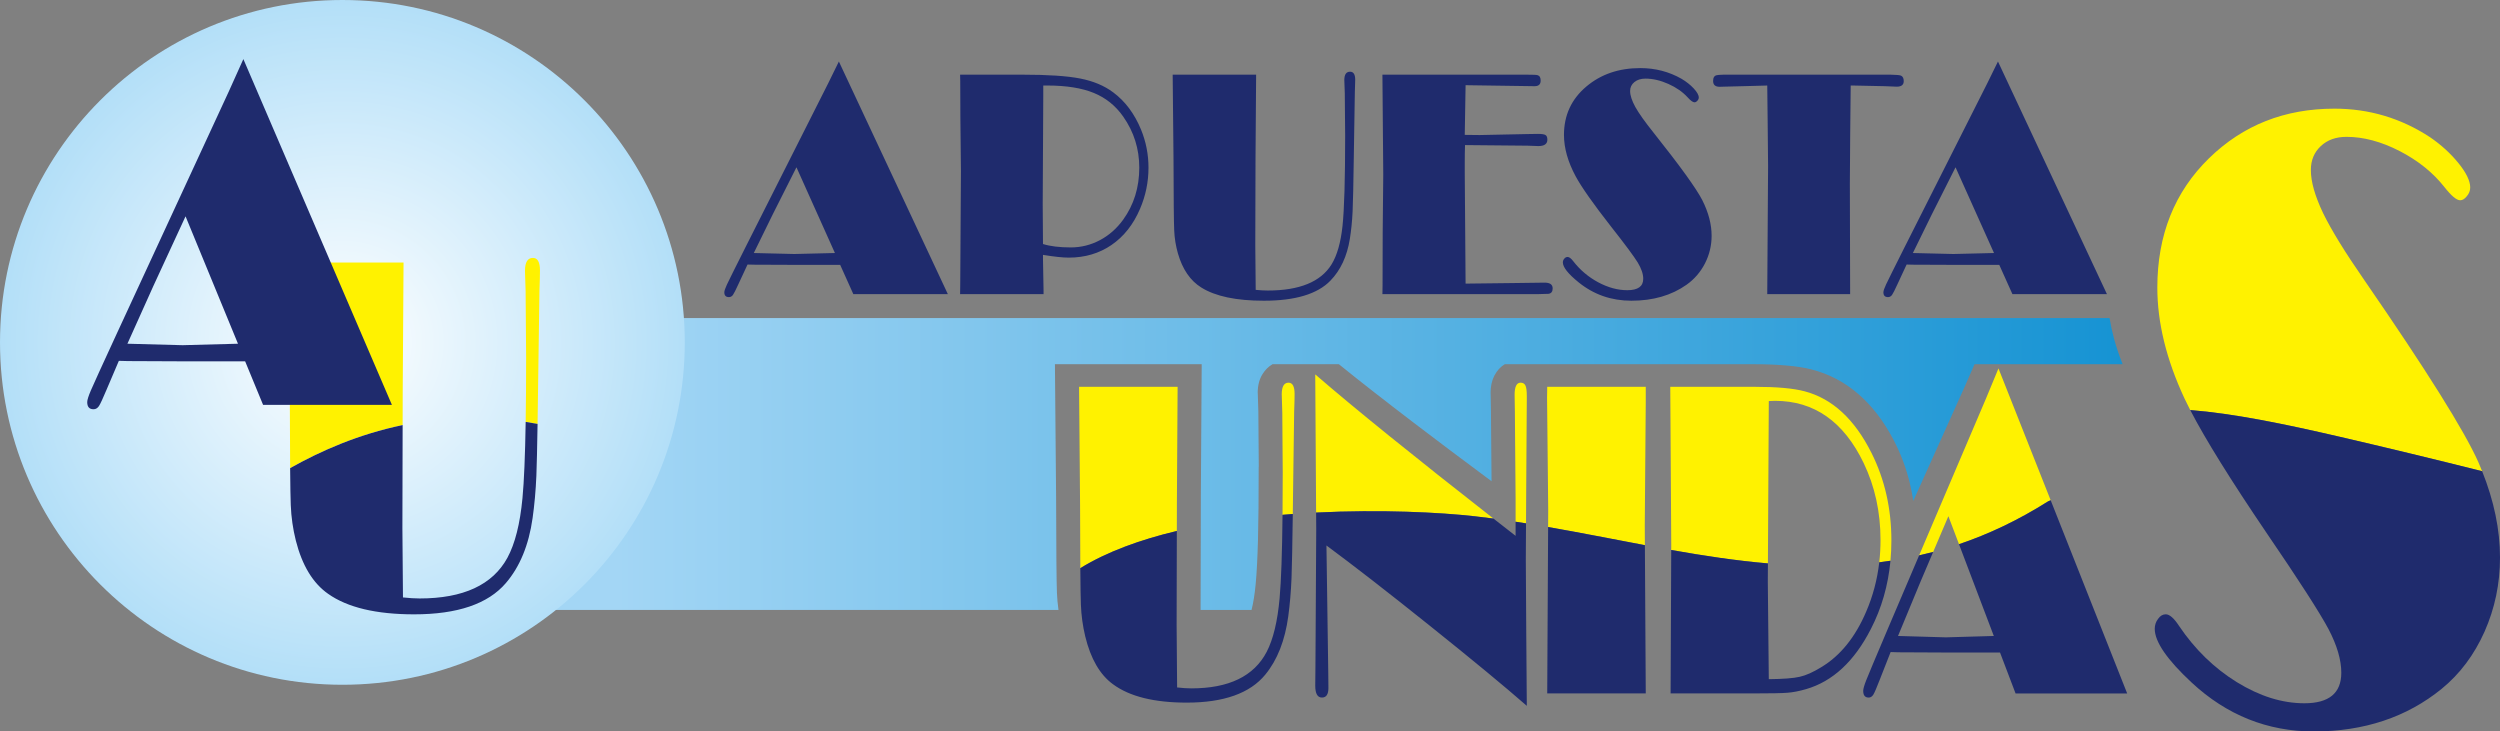<?xml version="1.0" encoding="UTF-8" standalone="no"?>
<!-- Created with Inkscape (http://www.inkscape.org/) -->

<svg
   width="286.653mm"
   height="83.871mm"
   viewBox="0 0 286.653 83.871"
   version="1.1"
   id="svg5"
   xml:space="preserve"
   xmlns="http://www.w3.org/2000/svg"
   xmlns:svg="http://www.w3.org/2000/svg"><rect x="0" y="0" width="286.653" height="83.871" fill="#808080" stroke="none"/><defs
     id="defs2"><style
   type="text/css"
   id="style138">
   <![CDATA[
    .fil4 {fill:#1F2B6D}
    .fil1 {fill:#1F2B6D;fill-rule:nonzero}
    .fil3 {fill:#FFF200;fill-rule:nonzero}
    .fil0 {fill:url(#id0)}
    .fil2 {fill:url(#id1)}
   ]]>
  </style><linearGradient
   id="id0"
   gradientUnits="userSpaceOnUse"
   x1="7329.3"
   y1="5761.64"
   x2="25005.02"
   y2="5761.64"
   gradientTransform="matrix(0.977,0,0,0.878,28436.783,2818.98)">
   <stop
   offset="0"
   style="stop-opacity:1; stop-color:#A3D6F5"
   id="stop140" />
   <stop
   offset="1"
   style="stop-opacity:1; stop-color:#1693D3"
   id="stop142" />
  </linearGradient><radialGradient
   id="id1"
   gradientUnits="userSpaceOnUse"
   cx="4414.3"
   cy="4426.03"
   r="4418.54"
   fx="4414.3"
   fy="4426.03"
   gradientTransform="matrix(0.888,0,0,0.888,28531.596,2552.518)">
   <stop
   offset="0"
   style="stop-opacity:1; stop-color:white"
   id="stop145" />
   <stop
   offset="1"
   style="stop-opacity:1; stop-color:#B3DFF8"
   id="stop147" />
  </radialGradient>
   
   
   
   
   
   
   
   
  
    
    
    
   <style
   type="text/css"
   id="style498">
   <![CDATA[
    .fil4 {fill:#1F2B6D}
    .fil1 {fill:#1F2B6D;fill-rule:nonzero}
    .fil3 {fill:#FFF200;fill-rule:nonzero}
    .fil0 {fill:url(#id0)}
    .fil2 {fill:url(#id1)}
   ]]>
  </style><linearGradient
   id="id0-5"
   gradientUnits="userSpaceOnUse"
   x1="7329.3"
   y1="5761.64"
   x2="25005.02"
   y2="5761.64">
   <stop
   offset="0"
   style="stop-opacity:1; stop-color:#A3D6F5"
   id="stop500" />
   <stop
   offset="1"
   style="stop-opacity:1; stop-color:#1693D3"
   id="stop502" />
  </linearGradient><radialGradient
   id="id1-8"
   gradientUnits="userSpaceOnUse"
   cx="4414.3"
   cy="4426.03"
   r="4418.54"
   fx="4414.3"
   fy="4426.03">
   <stop
   offset="0"
   style="stop-opacity:1; stop-color:white"
   id="stop505" />
   <stop
   offset="1"
   style="stop-opacity:1; stop-color:#B3DFF8"
   id="stop507" />
  </radialGradient></defs><g
     id="layer1"><g
       id="Capa_x0020_1"
       transform="matrix(0.01,0,0,0.01,-285.278,-25.592)"
       style="clip-rule:evenodd;fill-rule:evenodd;image-rendering:optimizeQuality;shape-rendering:geometricPrecision;text-rendering:geometricPrecision">
  
 <g
   id="g617"><path
     class="fil0"
     d="m 34508.539,9552.972 h 6156.163 l -0.1,-0.658 c -9.33,-65.007 -15.349,-130.478 -17.831,-196.222 -2.498,-58.084 -4.553,-180.657 -6.174,-367.718 -1.574,-180.158 -2.688,-421.825 -3.311,-724.959 l -13.542,-1527.932 h 550.817 1132.096 l -1.623,248.852 -8.187,1263.138 -3.098,1305.5 h 584.406 c 20.606,-82.52 36.273,-180.227 47.037,-293.332 12.305,-129.336 21.281,-301.325 26.919,-516.044 5.254,-200.755 7.894,-478.206 7.894,-832.433 h 1.065 l -4.974,-638.934 -6.351,-200.535 -1.072,-6.781 c 0,-83.97 17.906,-155.309 53.907,-213.859 30.985,-50.347 69.545,-88.888 115.723,-115.573 h 761.342 c 233.554,189.072 518.399,411.82 854.479,668.271 259.587,198.084 558.284,422.563 895.987,673.383 l -7.113,-819.592 -3.163,-184.733 -1.077,-2.907 c 0,-79.455 14.306,-146.921 42.883,-202.16 30.306,-58.603 70.322,-102.705 120.032,-132.261 h 358.39 2509.027 6.017 c 126.152,0.149 243.537,4.945 351.863,14.238 113.822,9.758 209.955,24.655 288.253,44.532 l -0.07,0.255 c 203.019,50.918 384.961,146.666 545.737,287.078 151.952,132.692 283.287,303.591 393.981,512.54 85.27,161.097 149.255,330.424 191.915,507.938 15.888,66.104 28.796,133.157 38.728,201.168 l 577.539,-1283.006 0.17,0.062 124.643,-284.803 h 1698.531 c -39.264,-97.628 -72.034,-194.562 -98.275,-290.837 -21.934,-80.448 -39.199,-159.859 -51.763,-238.242 h -18207.8 z"
     id="path153"
     style="fill:url(#id0);stroke-width:0.926" /><g
     id="g606"><g
       id="g571"><path
         class="fil3"
         d="m 42030.387,6994.494 -8.188,1333.511 -0.715,319.244 c -416.232,99.145 -799.33,237.393 -1106.525,426.437 -1.424,-186.754 -2.43,-430.044 -3.02,-729.871 l -11.334,-1349.321 z M 43233.438,8462.08 c 1.533,-148.856 2.297,-311.529 2.297,-488.101 l -5.031,-681.689 -6.303,-211.707 c 0,-88.722 25.822,-133.528 78.089,-133.528 45.967,0 69.271,43.044 69.271,129.133 0,49.192 -1.887,116.837 -5.034,202.926 l -13.854,1026.925 c -0.595,50.861 -1.187,99.785 -1.796,146.798 -39.138,2.865 -78.356,5.944 -117.639,9.245 z m 8209.078,-1678.421 598.463,1511.437 c -16.058,6.269 -26.055,10.506 -28.782,12.231 -343.215,217.187 -683.638,377.264 -1022.307,491.764 l -121.713,-320.876 -174.46,409.755 c -53.716,14.141 -107.405,27.123 -161.05,39.187 l 765.638,-1795.621 z m -3763.249,210.835 h 969.826 c 253.159,0 443.975,17.572 571.811,51.826 316.149,83.455 571.2,318.882 765.16,705.409 152.401,303.953 228.596,638.645 228.596,1004.086 0,79.189 -3.556,156.83 -10.638,232.932 -42.83,6.463 -85.656,12.5 -128.457,17.804 9.602,-83.502 14.408,-168.83 14.408,-256.013 0,-318.882 -64.235,-613.163 -192.709,-881.091 -228.593,-476.13 -567.403,-714.2 -1016.428,-714.2 l -71.787,2.643 -10.182,1861.263 c -368.46,-31.611 -737.516,-87.934 -1108.508,-153.761 l 0.247,-55.118 z m -281.055,0 v 180.087 l -11.336,1411.69 1.322,223.799 c -367.142,-68.925 -736.543,-143.088 -1109.491,-207.906 l 1.058,-195.98 -13.227,-1285.191 1.892,-126.499 z m -1492.387,1546.813 v -267.771 l -5.672,-680.809 -2.518,-311.853 -3.147,-195.025 c 0,-92.237 22.668,-138.795 68.017,-138.795 27.076,0 45.967,10.543 56.042,32.501 10.71,21.086 15.747,61.497 15.747,122.113 v 36.015 c -0.633,36.016 -1.257,94.87 -1.257,177.444 l -5.665,867.043 -2.105,377.736 c -39.769,-6.342 -79.584,-12.555 -119.442,-18.601 z m -2287.247,-104.987 -10.099,-1584.136 c 456.403,394.39 1137.55,945.157 2043.328,1652.903 -70.51,-9.338 -141.198,-18.026 -212.026,-26.019 -403.634,-45.557 -1082.951,-79.746 -1821.203,-42.748 z"
         id="path169"
         style="stroke-width:0.952" /><path
         class="fil3"
         d="m 53641.174,7260.881 c -24.629,-47.608 -46.785,-92.413 -66.486,-134.382 -206.733,-444.437 -310.72,-866.974 -310.72,-1269.321 0,-604.352 198.07,-1099.287 594.201,-1484.794 388.714,-378.773 866.545,-567.321 1437.231,-567.321 397.365,0 763.787,109.417 1096.784,328.274 125.036,85.855 232.732,183.49 323.096,294.594 90.367,111.115 136.184,205.389 136.184,281.137 0,35.355 -12.387,69.025 -38.381,99.322 -24.757,31.994 -50.761,47.137 -76.755,47.137 -40.841,0 -101.497,-50.499 -180.732,-151.507 -129.978,-164.975 -300.824,-303.025 -512.498,-412.442 -212.92,-109.428 -415.948,-163.299 -610.297,-163.299 -121.31,0 -219.108,35.355 -294.625,106.056 -75.508,70.711 -113.885,161.613 -113.885,274.403 0,134.678 47.037,297.977 139.886,493.249 94.081,193.596 252.528,451.17 476.597,774.385 709.324,1028.587 1143.831,1722.166 1303.527,2080.737 15.373,35.104 30.023,70.087 43.975,104.95 -546.894,-137.492 -1119.001,-275.531 -1625.869,-393.171 -652.049,-151.332 -1227.822,-268.808 -1721.233,-308.007 z"
         id="path171"
         style="stroke-width:1.095" /></g><g
       id="g576"><path
         class="fil1"
         d="m 38146.427,3264.428 1249.661,2667.481 h -1083.781 l -150.934,-335.79 h -523.233 l -461.352,-1.887 -77.864,-1.887 -104.02,223.864 c -30.393,66.651 -51.732,108.788 -63.459,125.138 -12.277,16.35 -27.207,24.525 -45.336,24.525 -35.737,0 -53.34,-18.237 -53.34,-55.338 0,-15.724 10.134,-45.911 30.403,-89.299 20.264,-43.388 91.735,-187.389 213.872,-430.116 l 947.245,-1877.675 z m -486.42,1213.008 -271.47,538.904 -217.618,443.952 464.552,11.314 465.627,-11.314 z m 2826.8,1004.233 v 51.563 l 6.397,352.776 v 45.901 h -956.84 l 1.594,-112.562 8.001,-1296.009 -6.398,-615.618 -1.603,-418.802 -1.594,-73.564 h 713.63 c 291.744,0 512.559,14.462 662.957,44.014 150.953,29.551 276.816,82.376 379.231,159.089 137.067,101.875 243.205,243.988 318.409,425.716 57.064,139.601 85.867,284.863 85.867,437.665 0,164.751 -32.524,321.963 -97.062,472.252 -76.811,179.84 -186.144,317.553 -327.49,414.392 -140.81,96.213 -304.01,144.627 -489.62,144.627 -68.805,0 -167.474,-10.688 -295.479,-31.439 z m 3.195,-1941.814 v 123.877 l -6.403,1233.758 3.208,459.677 c 82.131,25.777 188.278,38.988 318.943,38.988 117.334,0 228.812,-27.674 333.349,-83.011 105.071,-55.338 193.616,-133.939 266.678,-234.552 123.215,-171.039 185.082,-370.378 185.082,-596.755 0,-215.689 -61.341,-410.617 -184.007,-585.431 -86.939,-124.512 -199.484,-215.063 -337.618,-271.652 -138.137,-56.599 -315.746,-84.899 -532.824,-84.899 z m 2440.656,-124.502 -6.935,954.557 -2.669,1002.345 4.801,510.604 c 52.799,5.036 99.202,7.549 138.675,7.549 363.744,0 608.028,-99.987 731.231,-299.951 63.47,-103.752 105.073,-249.64 125.344,-439.552 20.252,-189.902 30.395,-534.494 30.395,-1034.41 l -4.26,-487.976 -5.342,-151.541 c 0,-63.513 21.868,-95.587 66.139,-95.587 38.937,0 58.667,30.813 58.667,92.438 0,35.213 -1.603,83.638 -4.26,145.263 l -11.739,735.094 c -4.272,310.014 -9.061,520.041 -13.867,631.342 -5.327,111.301 -16.002,215.063 -31.467,312.527 -32.013,199.965 -106.67,359.69 -222.951,479.166 -148.265,153.427 -403.209,230.151 -763.765,230.151 -315.743,0 -554.693,-50.312 -715.762,-150.924 -126.4,-77.975 -216.549,-208.765 -269.35,-393.015 -24,-84.889 -38.393,-172.291 -42.132,-261.59 -4.274,-89.925 -6.931,-363.464 -8,-820.618 l -9.602,-965.871 z m 2395.299,807.407 c -2.13,56.599 -3.197,125.138 -3.197,206.252 v 110.675 l 9.602,1271.485 530.695,-6.288 375.478,-5.026 c 61.336,0 92.272,22.012 92.272,66.025 0,36.474 -15.473,57.225 -46.933,62.251 -7.474,1.262 -50.668,2.513 -129.609,3.775 h -1775.539 l 1.594,-95.577 1.594,-616.253 6.407,-659.641 -9.595,-1145.085 h 1652.336 c 73.611,0 115.741,1.887 126.41,5.652 24,6.923 35.722,27.673 35.722,62.261 0,42.762 -22.93,64.138 -68.795,64.138 h -10.662 l -781.375,-11.324 -9.602,569.717 170.673,1.887 547.76,-11.314 120.541,-1.887 c 44.274,0 73.065,4.4 86.932,13.201 14.408,8.811 21.339,26.412 21.339,52.825 0,49.05 -34.129,73.575 -102.941,73.575 l -123.205,-4.4 z m 1176.059,1282.808 c 18.673,0 40.536,16.35 65.601,49.676 77.878,99.987 172.808,180.476 285.353,240.839 113.06,60.364 224.011,90.55 333.876,90.55 121.608,0 182.417,-43.388 182.417,-130.799 0,-55.328 -21.336,-117.589 -63.48,-187.389 -42.655,-69.165 -144,-206.252 -305.613,-411.253 -202.672,-259.077 -338.149,-451.492 -405.882,-576.63 -89.072,-166.013 -133.872,-323.841 -133.872,-474.13 0,-225.751 85.336,-410.627 256.009,-554.628 167.476,-141.488 373.346,-211.914 619.227,-211.914 171.214,0 329.084,40.875 472.562,122.625 53.866,32.064 100.272,68.539 139.204,110.04 38.93,41.501 58.679,76.714 58.679,105.013 0,13.211 -5.344,25.786 -16.54,37.1 -10.672,11.95 -21.867,17.611 -33.075,17.611 -17.593,0 -43.736,-18.863 -77.879,-56.599 -55.993,-61.625 -129.594,-113.188 -220.796,-154.063 -91.747,-40.865 -179.215,-60.99 -262.947,-60.99 -52.275,0 -94.404,13.201 -126.941,39.614 -32.537,26.412 -49.075,60.364 -49.075,102.5 0,50.302 20.271,111.301 60.273,184.24 40.535,72.323 108.809,168.526 205.35,289.264 305.618,384.215 492.815,643.292 561.615,777.23 71.466,141.488 107.215,277.94 107.215,409.366 0,111.927 -25.606,217.576 -76.272,316.927 -51.205,99.351 -121.606,181.101 -212.274,245.24 -172.279,121.363 -382.957,182.363 -631.499,182.363 -228.278,0 -429.885,-69.8 -603.23,-209.401 -121.611,-98.1 -182.41,-174.814 -182.41,-230.151 0,-15.724 5.332,-30.187 16.538,-42.762 10.669,-13.201 23.461,-19.489 37.866,-19.489 z m 3246.025,-1965.713 -5.88,576.64 -3.736,547.705 3.212,1267.71 h -950.455 l 9.614,-1468.936 -4.808,-499.29 -4.806,-423.829 -206.399,5.662 -295.482,7.549 -43.73,1.252 c -50.144,0 -75.212,-22.002 -75.212,-66.652 0,-39.614 14.401,-61.626 43.738,-66.661 8.527,-2.513 33.604,-4.401 76.272,-5.652 h 1915.815 c 66.668,1.251 106.14,5.026 118.942,11.314 20.8,9.436 30.929,30.813 30.929,62.886 0,42.127 -26.654,63.513 -80.004,63.513 l -136.006,-5.662 -360.544,-7.549 z m 1688.6,-275.427 1249.658,2667.481 h -1083.788 l -150.929,-335.79 h -523.229 l -461.357,-1.887 -77.861,-1.887 -104.018,223.864 c -30.397,66.651 -51.733,108.788 -63.458,125.138 -12.273,16.35 -27.207,24.525 -45.341,24.525 -35.735,0 -53.337,-18.237 -53.337,-55.338 0,-15.724 10.133,-45.911 30.407,-89.299 20.264,-43.388 91.73,-187.389 213.867,-430.116 l 947.243,-1877.675 z m -486.422,1213.008 -271.473,538.904 -217.616,443.952 464.55,11.314 465.634,-11.314 z"
         id="path155"
         style="stroke-width:0.989" /><path
         class="fil4"
         d="m 40914.959,9073.686 c 307.195,-189.044 690.293,-327.292 1106.525,-426.437 l -2.431,1081.022 5.667,713.319 c 62.342,7.029 117.13,10.533 163.733,10.533 429.494,0 717.926,-139.675 863.404,-419.018 74.933,-144.953 124.056,-348.759 147.991,-614.054 17.872,-198.215 29.068,-517.106 33.59,-956.971 39.283,-3.301 78.501,-6.379 117.639,-9.245 -4.57,353.284 -9.575,597.956 -14.577,735.184 -6.303,155.486 -18.896,300.429 -37.154,436.591 -37.789,279.353 -125.953,502.484 -263.238,669.394 -175.077,214.35 -476.095,321.516 -901.81,321.516 -372.821,0 -654.951,-70.279 -845.134,-210.827 -149.252,-108.936 -255.687,-291.657 -318.031,-549.042 -28.338,-118.589 -45.337,-240.703 -49.745,-365.44 -2.68,-66.644 -4.815,-205.485 -6.429,-416.525 z m 2703.619,-637.365 c 738.252,-36.998 1417.569,-2.809 1821.203,42.748 70.828,7.993 141.516,16.681 212.026,26.019 82.808,64.705 167.445,130.691 254.018,198.021 v -161.801 c 39.858,6.046 79.673,12.259 119.442,18.601 l -2.317,417.276 5.044,836.304 6.3,838.927 c -253.166,-221.369 -624.086,-527.955 -1111.529,-917.996 -488.055,-390.913 -883.535,-697.5 -1185.824,-920.631 l 1.892,125.628 18.889,1329.988 1.892,177.453 c 0,73.793 -24.561,110.689 -74.307,110.689 -51.018,0 -76.828,-45.687 -76.828,-136.161 l 1.88,-180.087 1.885,-290.777 7.564,-1320.325 z m 2660.129,165.844 c 372.948,64.817 742.349,138.981 1109.491,207.906 l 10.014,1700.037 H 46268.43 Z m 1411.652,263.227 c 370.992,65.827 740.048,122.15 1108.508,153.761 l -1.152,211.03 11.334,1116.528 c 164.359,-1.753 282.137,-10.544 353.921,-27.234 71.789,-15.81 153.663,-52.707 246.863,-109.809 219.785,-131.766 391.708,-345.236 516.402,-638.636 76.675,-178.047 126.526,-366.108 149.33,-564.481 42.801,-5.304 85.627,-11.341 128.457,-17.804 -26.312,282.709 -101.47,544.155 -225.51,784.33 -189.564,369.827 -436.428,599.115 -741.856,687.837 -78.725,22.839 -148.629,36.016 -210.348,41.283 -61.714,5.276 -196.478,7.91 -406.188,7.91 h -937.078 z m 2842.308,61.766 c 53.645,-12.064 107.334,-25.046 161.05,-39.187 l -146.079,343.094 -256.939,620.192 548.51,15.81 549.778,-15.81 -399.097,-1052.165 c 338.669,-114.501 679.092,-274.577 1022.307,-491.764 2.727,-1.724 12.724,-5.962 28.782,-12.231 l 877.052,2215.011 h -1279.657 l -178.221,-469.101 h -617.798 l -544.73,-2.634 -91.951,-2.634 -122.799,312.734 c -35.895,93.118 -61.091,151.972 -74.948,174.811 -14.485,22.839 -32.11,34.263 -53.529,34.263 -42.195,0 -62.973,-25.481 -62.973,-77.307 0,-21.958 11.965,-64.131 35.895,-124.738 23.934,-60.616 108.326,-261.789 252.532,-600.877 z"
         id="path167"
         style="stroke-width:0.952" /><path
         class="fil1"
         d="m 53360.529,9602.838 c 43.33,0 94.086,43.776 152.263,132.991 180.741,267.669 401.086,483.154 662.294,644.767 262.426,161.602 519.922,242.409 774.932,242.409 282.246,0 423.362,-116.152 423.362,-350.151 0,-148.145 -49.512,-314.807 -147.314,-501.669 -99.035,-185.176 -334.242,-552.167 -709.327,-1100.974 -411.474,-606.695 -703.616,-1076.841 -875.565,-1409.331 493.411,39.199 1069.184,156.675 1721.233,308.007 506.868,117.64 1078.975,255.679 1625.869,393.171 136.56,341.413 204.853,671.735 204.853,990.976 0,299.652 -59.424,582.465 -177.032,848.448 -118.843,265.994 -282.241,484.84 -492.681,656.548 -399.859,324.902 -888.828,488.201 -1465.695,488.201 -529.834,0 -997.768,-186.862 -1400.09,-560.587 -282.243,-262.622 -423.368,-468 -423.368,-616.145 0,-42.078 12.382,-80.806 38.373,-114.475 24.757,-35.345 54.473,-52.185 87.893,-52.185 z"
         id="path173"
         style="stroke-width:1.095" /></g></g></g><g
   id="g597"><path
     class="fil2"
     d="m 32453.649,2559.173 c 2168.168,0 3925.82,1757.652 3925.82,3925.82 0,2168.169 -1757.652,3925.821 -3925.82,3925.821 -2168.168,0 -3925.82,-1757.652 -3925.82,-3925.821 0,-2168.169 1757.652,-3925.82 3925.82,-3925.82 z"
     id="path157"
     style="fill:url(#id1);stroke-width:0.888" /><g
     id="g589"><path
       class="fil3"
       d="m 33154.904,5569.265 -9.543,1485.594 -0.881,378.335 c -506.752,105.154 -940.339,296.53 -1289.941,493.746 -1.851,-213.023 -3.125,-497.844 -3.86,-854.462 l -13.224,-1503.212 z m 1400.316,1827.478 c 3.512,-215.083 5.262,-460.478 5.262,-736.276 l -5.879,-759.436 -7.341,-235.855 c 0,-98.847 30.104,-148.757 91.054,-148.757 53.614,0 80.782,47.951 80.782,143.863 0,54.805 -2.195,130.164 -5.876,226.065 l -16.147,1144.048 c -1.754,143.604 -3.564,273.42 -5.427,389.507 -45.79,-8.516 -91.303,-16.296 -136.428,-23.16 z"
       id="path161"
       style="stroke-width:0.995" /><g
       id="g583"><path
         class="fil1"
         d="m 31318.224,3236.859 1703.134,3964.409 h -1477.066 l -205.714,-499.058 h -713.096 l -628.766,-2.805 -106.13,-2.796 -141.742,332.702 c -41.433,99.065 -70.513,161.68 -86.5,185.974 -16.722,24.304 -37.076,36.451 -61.792,36.451 -48.694,0 -72.689,-27.099 -72.689,-82.243 0,-23.369 13.806,-68.225 41.433,-132.711 27.625,-64.485 125.032,-278.494 291.489,-639.24 l 1290.982,-2790.595 z m -662.927,1802.767 -370.008,800.92 -296.571,659.803 633.132,16.823 634.583,-16.823 z"
         id="path159"
         style="stroke-width:0.995" /><path
         class="fil1"
         d="m 33144.48,7433.193 -2.787,1181.643 6.605,794.663 c 72.702,7.829 136.592,11.739 190.938,11.739 500.83,0 837.172,-155.602 1006.81,-466.815 87.386,-161.471 144.67,-388.522 172.576,-684.077 18.015,-190.789 30.21,-481.917 36.598,-873.603 45.125,6.864 90.638,14.644 136.428,23.16 -4.386,273.927 -9.029,471.401 -13.675,593.059 -7.341,173.22 -22.028,334.702 -43.325,486.394 -44.063,311.204 -146.868,559.783 -306.966,745.727 -204.15,238.79 -555.177,358.189 -1051.608,358.189 -434.742,0 -763.734,-78.293 -985.51,-234.88 -174.048,-121.35 -298.153,-324.913 -370.854,-611.653 -33.049,-132.124 -52.877,-268.157 -58.02,-407.126 -2.925,-69.797 -5.322,-210.696 -7.151,-422.675 349.602,-197.216 783.189,-388.592 1289.941,-493.746 z"
         id="path163"
         style="stroke-width:0.995" /></g></g></g></g></g></svg>

